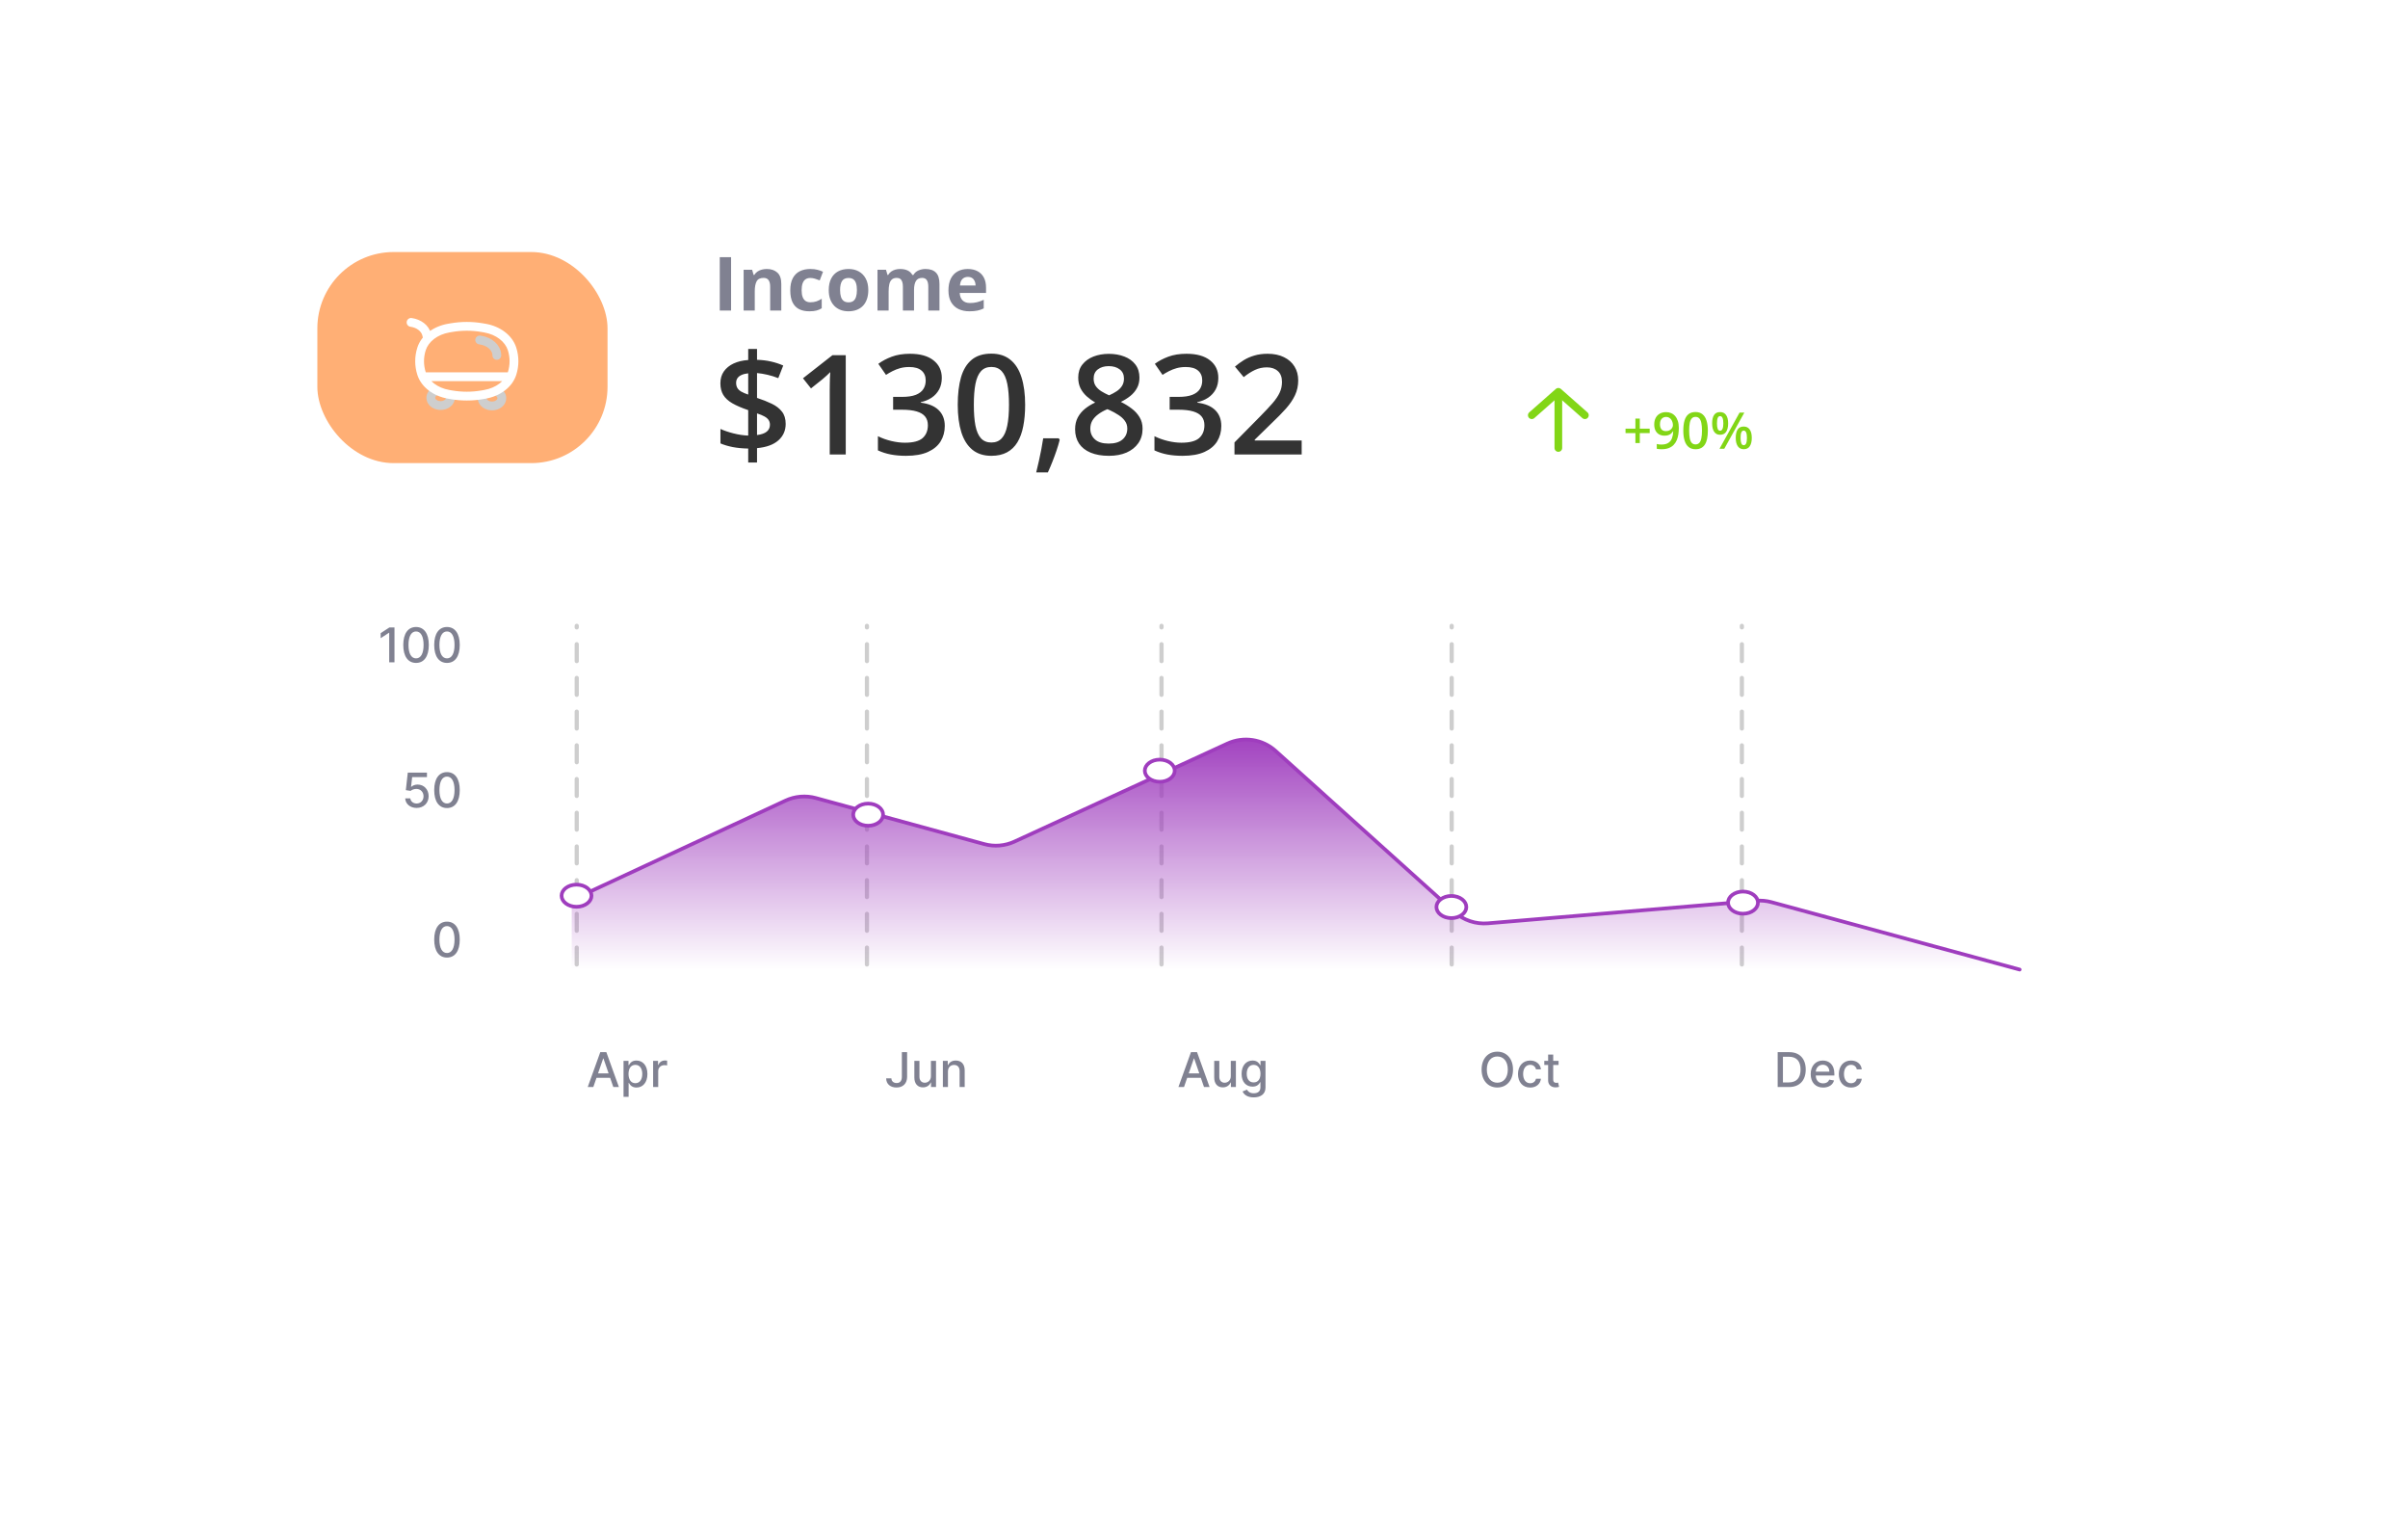 <svg width="383" height="243" viewBox="0 0 383 243" fill="none" xmlns="http://www.w3.org/2000/svg">
<g filter="url(#filter0_d_48_2586)">
<rect x="36.489" y="17" width="313.288" height="173.427" rx="13.986" fill="white"/>
</g>
<rect x="50.476" y="40.077" width="46.154" height="33.567" rx="12.136" fill="#FFAF75"/>
<path d="M114.481 49.385V40.898H116.28V49.385H114.481ZM121.963 42.773C122.656 42.773 123.213 42.962 123.635 43.342C124.057 43.717 124.268 44.321 124.268 45.153V49.385H122.497V45.594C122.497 45.13 122.412 44.779 122.242 44.543C122.075 44.307 121.812 44.189 121.452 44.189C120.91 44.189 120.541 44.373 120.343 44.741C120.146 45.108 120.047 45.639 120.047 46.331V49.385H118.277V42.895H119.629L119.867 43.725H119.966C120.105 43.5 120.278 43.319 120.483 43.179C120.692 43.04 120.922 42.937 121.174 42.872C121.429 42.806 121.692 42.773 121.963 42.773ZM128.726 49.501C128.083 49.501 127.536 49.385 127.083 49.152C126.63 48.916 126.286 48.553 126.05 48.061C125.814 47.57 125.695 46.941 125.695 46.175C125.695 45.381 125.829 44.735 126.096 44.236C126.367 43.733 126.74 43.363 127.216 43.127C127.696 42.891 128.252 42.773 128.882 42.773C129.331 42.773 129.718 42.817 130.043 42.906C130.372 42.992 130.659 43.094 130.902 43.214L130.38 44.584C130.101 44.472 129.842 44.381 129.602 44.311C129.362 44.238 129.122 44.201 128.882 44.201C128.573 44.201 128.315 44.274 128.11 44.421C127.905 44.565 127.752 44.781 127.652 45.072C127.551 45.362 127.501 45.726 127.501 46.163C127.501 46.592 127.555 46.949 127.663 47.231C127.772 47.514 127.928 47.724 128.133 47.864C128.339 47.999 128.588 48.067 128.882 48.067C129.25 48.067 129.577 48.019 129.863 47.922C130.15 47.821 130.428 47.682 130.699 47.504V49.019C130.428 49.189 130.144 49.311 129.846 49.385C129.552 49.462 129.178 49.501 128.726 49.501ZM138.106 46.128C138.106 46.67 138.033 47.15 137.885 47.568C137.742 47.986 137.531 48.34 137.253 48.63C136.978 48.916 136.645 49.133 136.254 49.28C135.867 49.427 135.43 49.501 134.942 49.501C134.486 49.501 134.066 49.427 133.683 49.28C133.304 49.133 132.973 48.916 132.69 48.63C132.412 48.34 132.195 47.986 132.04 47.568C131.889 47.15 131.814 46.67 131.814 46.128C131.814 45.408 131.941 44.799 132.197 44.3C132.452 43.8 132.816 43.421 133.288 43.162C133.76 42.903 134.323 42.773 134.977 42.773C135.585 42.773 136.123 42.903 136.591 43.162C137.063 43.421 137.433 43.8 137.7 44.3C137.971 44.799 138.106 45.408 138.106 46.128ZM133.619 46.128C133.619 46.554 133.665 46.912 133.758 47.202C133.851 47.492 133.996 47.711 134.194 47.858C134.391 48.005 134.648 48.078 134.966 48.078C135.279 48.078 135.533 48.005 135.726 47.858C135.923 47.711 136.067 47.492 136.156 47.202C136.249 46.912 136.295 46.554 136.295 46.128C136.295 45.699 136.249 45.343 136.156 45.06C136.067 44.774 135.923 44.559 135.726 44.416C135.529 44.273 135.271 44.201 134.954 44.201C134.486 44.201 134.145 44.361 133.932 44.683C133.723 45.004 133.619 45.486 133.619 46.128ZM147.191 42.773C147.926 42.773 148.481 42.962 148.856 43.342C149.236 43.717 149.425 44.321 149.425 45.153V49.385H147.649V45.594C147.649 45.13 147.57 44.779 147.411 44.543C147.252 44.307 147.007 44.189 146.674 44.189C146.206 44.189 145.873 44.358 145.675 44.694C145.478 45.027 145.379 45.505 145.379 46.128V49.385H143.609V45.594C143.609 45.284 143.574 45.025 143.504 44.816C143.435 44.607 143.328 44.45 143.185 44.346C143.042 44.242 142.858 44.189 142.634 44.189C142.305 44.189 142.046 44.273 141.856 44.439C141.67 44.601 141.537 44.843 141.455 45.164C141.378 45.482 141.339 45.871 141.339 46.331V49.385H139.569V42.895H140.921L141.159 43.725H141.258C141.39 43.5 141.554 43.319 141.751 43.179C141.953 43.04 142.173 42.937 142.413 42.872C142.653 42.806 142.897 42.773 143.145 42.773C143.621 42.773 144.023 42.85 144.352 43.005C144.685 43.16 144.94 43.4 145.118 43.725H145.275C145.468 43.392 145.741 43.15 146.093 42.999C146.449 42.848 146.815 42.773 147.191 42.773ZM153.924 42.773C154.524 42.773 155.04 42.889 155.474 43.121C155.907 43.349 156.242 43.682 156.478 44.12C156.714 44.557 156.832 45.091 156.832 45.722V46.581H152.647C152.666 47.08 152.815 47.473 153.094 47.759C153.376 48.042 153.767 48.183 154.267 48.183C154.681 48.183 155.06 48.14 155.404 48.055C155.749 47.97 156.103 47.842 156.467 47.672V49.042C156.145 49.201 155.809 49.317 155.456 49.39C155.108 49.464 154.684 49.501 154.185 49.501C153.535 49.501 152.959 49.381 152.455 49.141C151.956 48.901 151.563 48.535 151.277 48.044C150.995 47.552 150.853 46.933 150.853 46.186C150.853 45.428 150.981 44.797 151.236 44.294C151.496 43.787 151.856 43.408 152.316 43.156C152.777 42.901 153.313 42.773 153.924 42.773ZM153.936 44.032C153.591 44.032 153.305 44.143 153.077 44.363C152.852 44.584 152.722 44.93 152.688 45.403H155.172C155.168 45.139 155.12 44.905 155.027 44.7C154.938 44.495 154.802 44.332 154.621 44.212C154.443 44.093 154.214 44.032 153.936 44.032Z" fill="#808191"/>
<path d="M119.005 73.55V71.326C118.112 71.312 117.288 71.233 116.533 71.089C115.784 70.938 115.136 70.743 114.589 70.506V68.206C115.144 68.466 115.827 68.7 116.641 68.908C117.454 69.117 118.242 69.236 119.005 69.264V65.216C117.961 64.863 117.112 64.496 116.457 64.115C115.809 63.733 115.334 63.291 115.032 62.787C114.73 62.276 114.579 61.664 114.579 60.952C114.579 60.217 114.762 59.588 115.129 59.062C115.503 58.53 116.022 58.109 116.684 57.799C117.353 57.49 118.127 57.306 119.005 57.248V55.489H120.408V57.216C121.207 57.238 121.945 57.328 122.622 57.486C123.305 57.637 123.957 57.849 124.576 58.123L123.788 60.131C123.248 59.915 122.686 59.739 122.103 59.602C121.52 59.465 120.955 59.372 120.408 59.321V63.273C121.286 63.561 122.067 63.87 122.751 64.201C123.442 64.532 123.982 64.95 124.371 65.454C124.766 65.95 124.964 66.601 124.964 67.407C124.964 68.466 124.576 69.34 123.798 70.031C123.021 70.715 121.891 71.125 120.408 71.262V73.55H119.005ZM120.408 69.178C121.099 69.092 121.614 68.912 121.952 68.638C122.291 68.358 122.46 67.994 122.46 67.548C122.46 67.246 122.388 66.99 122.244 66.781C122.107 66.573 121.887 66.385 121.585 66.22C121.29 66.054 120.898 65.892 120.408 65.734V69.178ZM119.005 62.744V59.364C118.587 59.408 118.235 59.494 117.947 59.624C117.659 59.753 117.443 59.922 117.299 60.131C117.155 60.34 117.083 60.588 117.083 60.876C117.083 61.193 117.148 61.462 117.278 61.686C117.407 61.909 117.612 62.103 117.893 62.269C118.181 62.434 118.552 62.593 119.005 62.744ZM134.519 72.266H131.971V62.107C131.971 61.768 131.975 61.43 131.982 61.092C131.989 60.754 131.996 60.422 132.003 60.099C132.018 59.775 132.036 59.465 132.057 59.17C131.906 59.336 131.719 59.516 131.496 59.71C131.28 59.904 131.05 60.106 130.805 60.315L128.991 61.761L127.717 60.153L132.403 56.482H134.519V72.266ZM149.795 60.088C149.795 60.8 149.651 61.419 149.363 61.945C149.075 62.47 148.68 62.902 148.176 63.24C147.679 63.571 147.103 63.809 146.448 63.953V64.028C147.708 64.187 148.658 64.583 149.299 65.216C149.946 65.849 150.27 66.688 150.27 67.731C150.27 68.645 150.051 69.462 149.612 70.182C149.173 70.895 148.5 71.456 147.593 71.866C146.686 72.276 145.52 72.482 144.095 72.482C143.238 72.482 142.443 72.413 141.709 72.276C140.982 72.14 140.291 71.92 139.636 71.618V69.362C140.305 69.693 141.018 69.948 141.774 70.128C142.529 70.308 143.246 70.398 143.922 70.398C145.239 70.398 146.179 70.153 146.74 69.664C147.301 69.167 147.582 68.484 147.582 67.613C147.582 67.051 147.434 66.591 147.139 66.231C146.851 65.871 146.402 65.601 145.79 65.421C145.185 65.241 144.404 65.151 143.447 65.151H142.054V63.111H143.458C144.372 63.111 145.106 63.003 145.66 62.787C146.214 62.564 146.614 62.258 146.859 61.869C147.111 61.48 147.237 61.027 147.237 60.509C147.237 59.832 147.017 59.307 146.578 58.933C146.139 58.551 145.488 58.361 144.624 58.361C144.091 58.361 143.605 58.422 143.166 58.544C142.735 58.666 142.335 58.821 141.968 59.008C141.601 59.195 141.252 59.397 140.921 59.613L139.701 57.853C140.298 57.407 141.011 57.029 141.839 56.719C142.666 56.41 143.631 56.255 144.732 56.255C146.351 56.255 147.6 56.604 148.478 57.303C149.356 57.993 149.795 58.922 149.795 60.088ZM163.053 64.363C163.053 65.637 162.952 66.778 162.75 67.785C162.556 68.786 162.247 69.635 161.822 70.333C161.397 71.031 160.843 71.564 160.159 71.931C159.476 72.298 158.648 72.482 157.676 72.482C156.46 72.482 155.456 72.161 154.664 71.521C153.872 70.873 153.286 69.945 152.904 68.736C152.523 67.519 152.332 66.062 152.332 64.363C152.332 62.664 152.505 61.211 152.85 60.002C153.203 58.785 153.772 57.853 154.556 57.205C155.341 56.557 156.381 56.234 157.676 56.234C158.9 56.234 159.907 56.557 160.699 57.205C161.498 57.846 162.088 58.774 162.47 59.991C162.858 61.2 163.053 62.657 163.053 64.363ZM154.891 64.363C154.891 65.695 154.977 66.807 155.15 67.699C155.33 68.591 155.625 69.261 156.035 69.707C156.446 70.146 156.993 70.366 157.676 70.366C158.36 70.366 158.907 70.146 159.317 69.707C159.727 69.268 160.023 68.602 160.203 67.71C160.39 66.817 160.483 65.702 160.483 64.363C160.483 63.039 160.393 61.93 160.213 61.038C160.033 60.145 159.738 59.476 159.328 59.03C158.918 58.576 158.367 58.35 157.676 58.35C156.985 58.35 156.435 58.576 156.024 59.03C155.621 59.476 155.33 60.145 155.15 61.038C154.977 61.93 154.891 63.039 154.891 64.363ZM168.397 69.696L168.548 69.945C168.418 70.463 168.253 71.021 168.051 71.618C167.85 72.215 167.63 72.813 167.393 73.41C167.155 74.015 166.914 74.583 166.669 75.116H164.812C164.964 74.533 165.108 73.921 165.244 73.281C165.388 72.647 165.518 72.021 165.633 71.402C165.755 70.776 165.852 70.207 165.924 69.696H168.397ZM176.364 56.266C177.278 56.266 178.102 56.41 178.836 56.698C179.571 56.979 180.154 57.4 180.585 57.961C181.017 58.522 181.233 59.217 181.233 60.045C181.233 60.685 181.1 61.243 180.834 61.718C180.575 62.193 180.222 62.611 179.776 62.97C179.329 63.323 178.829 63.636 178.275 63.91C178.894 64.212 179.463 64.561 179.981 64.957C180.506 65.346 180.927 65.802 181.244 66.328C181.568 66.853 181.73 67.469 181.73 68.174C181.73 69.059 181.503 69.826 181.05 70.474C180.603 71.114 179.981 71.611 179.182 71.963C178.383 72.309 177.451 72.482 176.386 72.482C175.241 72.482 174.266 72.312 173.46 71.974C172.654 71.636 172.042 71.154 171.625 70.528C171.207 69.894 170.999 69.138 170.999 68.26C170.999 67.534 171.142 66.904 171.43 66.371C171.718 65.838 172.103 65.378 172.586 64.989C173.075 64.601 173.611 64.273 174.194 64.007C173.698 63.712 173.244 63.381 172.834 63.014C172.424 62.639 172.096 62.211 171.851 61.729C171.614 61.239 171.495 60.674 171.495 60.034C171.495 59.213 171.715 58.526 172.154 57.972C172.593 57.41 173.179 56.986 173.913 56.698C174.655 56.41 175.472 56.266 176.364 56.266ZM173.417 68.163C173.417 68.854 173.662 69.423 174.151 69.869C174.64 70.315 175.371 70.538 176.343 70.538C177.307 70.538 178.041 70.319 178.545 69.88C179.049 69.441 179.301 68.861 179.301 68.142C179.301 67.681 179.171 67.274 178.912 66.922C178.66 66.569 178.318 66.256 177.886 65.983C177.462 65.702 176.99 65.443 176.472 65.205L176.127 65.065C175.565 65.302 175.083 65.572 174.68 65.874C174.277 66.17 173.964 66.504 173.741 66.879C173.525 67.253 173.417 67.681 173.417 68.163ZM176.343 58.22C175.644 58.22 175.069 58.393 174.615 58.738C174.169 59.077 173.946 59.566 173.946 60.207C173.946 60.66 174.054 61.049 174.27 61.373C174.493 61.696 174.792 61.977 175.166 62.215C175.54 62.445 175.954 62.661 176.407 62.862C176.846 62.668 177.242 62.456 177.595 62.225C177.955 61.988 178.239 61.707 178.448 61.383C178.664 61.052 178.772 60.656 178.772 60.196C178.772 59.562 178.545 59.077 178.092 58.738C177.645 58.393 177.062 58.22 176.343 58.22ZM193.778 60.088C193.778 60.8 193.634 61.419 193.346 61.945C193.058 62.47 192.663 62.902 192.159 63.24C191.662 63.571 191.086 63.809 190.431 63.953V64.028C191.691 64.187 192.641 64.583 193.282 65.216C193.929 65.849 194.253 66.688 194.253 67.731C194.253 68.645 194.034 69.462 193.595 70.182C193.156 70.895 192.483 71.456 191.576 71.866C190.669 72.276 189.503 72.482 188.078 72.482C187.221 72.482 186.426 72.413 185.692 72.276C184.965 72.14 184.274 71.92 183.619 71.618V69.362C184.288 69.693 185.001 69.948 185.757 70.128C186.512 70.308 187.229 70.398 187.905 70.398C189.222 70.398 190.161 70.153 190.723 69.664C191.284 69.167 191.565 68.484 191.565 67.613C191.565 67.051 191.417 66.591 191.122 66.231C190.834 65.871 190.385 65.601 189.773 65.421C189.168 65.241 188.387 65.151 187.43 65.151H186.037V63.111H187.441C188.355 63.111 189.089 63.003 189.643 62.787C190.197 62.564 190.597 62.258 190.842 61.869C191.094 61.48 191.219 61.027 191.219 60.509C191.219 59.832 191 59.307 190.561 58.933C190.122 58.551 189.471 58.361 188.607 58.361C188.074 58.361 187.588 58.422 187.149 58.544C186.718 58.666 186.318 58.821 185.951 59.008C185.584 59.195 185.235 59.397 184.904 59.613L183.684 57.853C184.281 57.407 184.994 57.029 185.821 56.719C186.649 56.41 187.614 56.255 188.715 56.255C190.334 56.255 191.583 56.604 192.461 57.303C193.339 57.993 193.778 58.922 193.778 60.088ZM207.036 72.266H196.348V70.355L200.439 66.209C201.231 65.403 201.882 64.709 202.393 64.126C202.904 63.535 203.282 62.978 203.527 62.452C203.779 61.927 203.905 61.355 203.905 60.736C203.905 59.973 203.685 59.397 203.246 59.008C202.807 58.612 202.228 58.414 201.508 58.414C200.824 58.414 200.191 58.551 199.608 58.825C199.032 59.091 198.435 59.472 197.816 59.969L196.423 58.296C196.862 57.921 197.33 57.58 197.827 57.27C198.33 56.961 198.892 56.716 199.511 56.536C200.13 56.349 200.835 56.255 201.627 56.255C202.627 56.255 203.491 56.435 204.218 56.795C204.945 57.148 205.503 57.641 205.891 58.274C206.287 58.907 206.485 59.645 206.485 60.487C206.485 61.337 206.316 62.121 205.978 62.841C205.639 63.561 205.157 64.273 204.531 64.978C203.905 65.677 203.16 66.436 202.296 67.256L199.565 69.923V70.042H207.036V72.266Z" fill="#333333"/>
<path d="M260.815 68.168H262.388V68.868H260.815V70.456H260.115V68.868H258.546V68.168H260.115V66.564H260.815V68.168ZM267.023 68.058C267.023 68.399 266.998 68.733 266.949 69.061C266.902 69.388 266.818 69.695 266.697 69.981C266.579 70.266 266.415 70.519 266.206 70.74C265.999 70.957 265.736 71.127 265.419 71.251C265.102 71.374 264.719 71.435 264.271 71.435C264.158 71.435 264.027 71.429 263.878 71.416C263.731 71.405 263.611 71.39 263.516 71.369V70.598C263.616 70.627 263.727 70.65 263.85 70.669C263.976 70.684 264.101 70.692 264.224 70.692C264.709 70.692 265.086 70.602 265.356 70.421C265.629 70.24 265.822 69.991 265.934 69.674C266.05 69.357 266.115 68.996 266.131 68.593H266.084C266.008 68.719 265.912 68.834 265.797 68.939C265.681 69.041 265.538 69.124 265.368 69.186C265.198 69.247 264.991 69.277 264.747 69.277C264.417 69.277 264.128 69.207 263.882 69.069C263.638 68.93 263.448 68.728 263.312 68.463C263.178 68.196 263.111 67.874 263.111 67.5C263.111 67.093 263.189 66.743 263.343 66.45C263.498 66.156 263.717 65.931 264 65.774C264.283 65.614 264.616 65.534 264.999 65.534C265.287 65.534 265.553 65.586 265.797 65.691C266.043 65.793 266.258 65.951 266.441 66.163C266.625 66.373 266.768 66.636 266.87 66.953C266.972 67.268 267.023 67.636 267.023 68.058ZM265.01 66.297C264.719 66.297 264.482 66.395 264.299 66.591C264.115 66.785 264.023 67.084 264.023 67.488C264.023 67.816 264.102 68.075 264.259 68.266C264.417 68.458 264.658 68.553 264.983 68.553C265.208 68.553 265.402 68.508 265.565 68.416C265.73 68.321 265.857 68.202 265.946 68.058C266.038 67.914 266.084 67.767 266.084 67.618C266.084 67.463 266.061 67.308 266.017 67.154C265.975 66.999 265.909 66.858 265.82 66.729C265.731 66.601 265.618 66.497 265.482 66.418C265.348 66.337 265.191 66.297 265.01 66.297ZM271.639 68.479C271.639 68.943 271.603 69.358 271.529 69.725C271.458 70.09 271.346 70.399 271.191 70.653C271.036 70.907 270.835 71.101 270.586 71.235C270.337 71.369 270.035 71.435 269.681 71.435C269.238 71.435 268.873 71.319 268.584 71.085C268.296 70.85 268.082 70.511 267.943 70.071C267.805 69.628 267.735 69.097 267.735 68.479C267.735 67.86 267.798 67.331 267.924 66.89C268.052 66.447 268.259 66.108 268.545 65.872C268.831 65.636 269.209 65.518 269.681 65.518C270.127 65.518 270.494 65.636 270.782 65.872C271.073 66.105 271.288 66.443 271.427 66.886C271.569 67.327 271.639 67.858 271.639 68.479ZM268.667 68.479C268.667 68.964 268.698 69.369 268.761 69.694C268.827 70.019 268.934 70.263 269.084 70.425C269.233 70.585 269.432 70.665 269.681 70.665C269.93 70.665 270.13 70.585 270.279 70.425C270.428 70.265 270.536 70.023 270.601 69.698C270.67 69.373 270.704 68.966 270.704 68.479C270.704 67.996 270.671 67.593 270.605 67.268C270.54 66.943 270.432 66.699 270.283 66.536C270.133 66.371 269.933 66.289 269.681 66.289C269.43 66.289 269.229 66.371 269.08 66.536C268.933 66.699 268.827 66.943 268.761 67.268C268.698 67.593 268.667 67.996 268.667 68.479ZM273.582 65.526C274.004 65.526 274.323 65.683 274.541 65.998C274.759 66.31 274.867 66.751 274.867 67.323C274.867 67.892 274.763 68.336 274.553 68.656C274.346 68.975 274.022 69.135 273.582 69.135C273.17 69.135 272.857 68.975 272.642 68.656C272.427 68.336 272.32 67.892 272.32 67.323C272.32 66.751 272.42 66.31 272.622 65.998C272.827 65.683 273.147 65.526 273.582 65.526ZM273.586 66.171C273.415 66.171 273.289 66.266 273.208 66.458C273.13 66.649 273.09 66.939 273.09 67.327C273.09 67.712 273.13 68.003 273.208 68.2C273.289 68.394 273.415 68.49 273.586 68.49C273.759 68.49 273.887 68.394 273.971 68.2C274.057 68.006 274.101 67.715 274.101 67.327C274.101 66.941 274.059 66.653 273.975 66.462C273.891 66.268 273.761 66.171 273.586 66.171ZM277.443 65.609L274.254 71.357H273.495L276.684 65.609H277.443ZM277.337 67.826C277.759 67.826 278.078 67.983 278.296 68.298C278.516 68.61 278.626 69.052 278.626 69.623C278.626 70.189 278.521 70.632 278.312 70.952C278.105 71.272 277.78 71.431 277.337 71.431C276.925 71.431 276.612 71.272 276.397 70.952C276.182 70.632 276.074 70.189 276.074 69.623C276.074 69.052 276.175 68.61 276.377 68.298C276.582 67.983 276.901 67.826 277.337 67.826ZM277.34 68.471C277.17 68.471 277.044 68.567 276.963 68.758C276.884 68.949 276.845 69.239 276.845 69.627C276.845 70.012 276.884 70.303 276.963 70.5C277.044 70.694 277.17 70.791 277.34 70.791C277.516 70.791 277.646 70.695 277.73 70.504C277.814 70.31 277.856 70.017 277.856 69.627C277.856 69.242 277.814 68.953 277.73 68.762C277.646 68.568 277.516 68.471 277.34 68.471Z" fill="#82D616"/>
<path d="M247.86 71.237L247.86 62.709" stroke="#82D616" stroke-width="1.218" stroke-linecap="round" stroke-linejoin="round"/>
<path d="M243.635 66.029L247.86 62.303L252.086 66.029" stroke="#82D616" stroke-width="1.218" stroke-linecap="round" stroke-linejoin="round"/>
<path d="M62.744 99.778H61.929L60.545 100.682V101.483L61.872 100.617H61.904V105.322H62.744V99.778ZM66.174 105.414C67.454 105.414 68.204 104.369 68.204 102.553C68.204 100.749 67.444 99.702 66.174 99.702C64.901 99.702 64.143 100.747 64.141 102.553C64.141 104.366 64.891 105.411 66.174 105.414ZM66.174 104.691C65.424 104.691 64.972 103.939 64.972 102.553C64.974 101.172 65.427 100.411 66.174 100.411C66.918 100.411 67.373 101.172 67.373 102.553C67.373 103.939 66.921 104.691 66.174 104.691ZM71.095 105.414C72.376 105.414 73.126 104.369 73.126 102.553C73.126 100.749 72.365 99.702 71.095 99.702C69.823 99.702 69.064 100.747 69.062 102.553C69.062 104.366 69.812 105.411 71.095 105.414ZM71.095 104.691C70.345 104.691 69.893 103.939 69.893 102.553C69.896 101.172 70.348 100.411 71.095 100.411C71.84 100.411 72.294 101.172 72.294 102.553C72.294 103.939 71.842 104.691 71.095 104.691Z" fill="#808191"/>
<path d="M66.267 128.475C67.383 128.475 68.179 127.687 68.176 126.607C68.179 125.535 67.431 124.755 66.421 124.755C66.01 124.755 65.628 124.912 65.412 125.123H65.379L65.555 123.572H67.908V122.854H64.859L64.548 125.648L65.314 125.762C65.523 125.575 65.896 125.448 66.232 125.448C66.89 125.453 67.366 125.946 67.366 126.623C67.366 127.289 66.903 127.771 66.267 127.771C65.731 127.771 65.306 127.43 65.263 126.953H64.451C64.483 127.836 65.249 128.475 66.267 128.475ZM71.095 128.491C72.376 128.491 73.126 127.446 73.126 125.629C73.126 123.826 72.365 122.779 71.095 122.779C69.823 122.779 69.064 123.824 69.062 125.629C69.062 127.443 69.812 128.488 71.095 128.491ZM71.095 127.768C70.345 127.768 69.893 127.015 69.893 125.629C69.896 124.249 70.348 123.488 71.095 123.488C71.84 123.488 72.294 124.249 72.294 125.629C72.294 127.015 71.842 127.768 71.095 127.768Z" fill="#808191"/>
<path d="M71.095 152.267C72.376 152.267 73.126 151.222 73.126 149.406C73.126 147.602 72.365 146.555 71.095 146.555C69.823 146.555 69.064 147.6 69.062 149.406C69.062 151.219 69.812 152.265 71.095 152.267ZM71.095 151.544C70.345 151.544 69.893 150.792 69.893 149.406C69.896 148.025 70.348 147.264 71.095 147.264C71.84 147.264 72.294 148.025 72.294 149.406C72.294 150.792 71.842 151.544 71.095 151.544Z" fill="#808191"/>
<path d="M94.368 172.854L94.877 171.386H97.044L97.55 172.854H98.438L96.442 167.308H95.476L93.48 172.854H94.368ZM95.121 170.682L95.939 168.315H95.982L96.8 170.682H95.121ZM99.174 174.413H99.984V172.206H100.033C100.179 172.472 100.477 172.935 101.235 172.935C102.242 172.935 102.974 172.128 102.974 170.782C102.974 169.433 102.232 168.64 101.227 168.64C100.455 168.64 100.176 169.111 100.033 169.368H99.965V168.694H99.174V174.413ZM99.968 170.774C99.968 169.905 100.347 169.328 101.054 169.328C101.787 169.328 102.156 169.948 102.156 170.774C102.156 171.608 101.777 172.244 101.054 172.244C100.358 172.244 99.968 171.649 99.968 170.774ZM103.881 172.854H104.69V170.313C104.69 169.769 105.11 169.376 105.684 169.376C105.852 169.376 106.042 169.406 106.107 169.425V168.651C106.026 168.64 105.866 168.632 105.763 168.632C105.275 168.632 104.858 168.908 104.707 169.355H104.663V168.694H103.881V172.854Z" fill="#808191"/>
<path d="M143.444 167.308V171.24C143.441 171.879 143.143 172.22 142.613 172.22C142.123 172.22 141.781 171.927 141.779 171.467H140.947C140.947 172.404 141.651 172.929 142.591 172.929C143.609 172.929 144.275 172.307 144.278 171.24V167.308H143.444ZM148.066 171.129C148.069 171.835 147.543 172.171 147.088 172.171C146.587 172.171 146.241 171.808 146.241 171.242V168.694H145.431V171.34C145.431 172.372 145.997 172.908 146.796 172.908C147.422 172.908 147.847 172.577 148.039 172.133H148.082V172.854H148.878V168.694H148.066V171.129ZM150.776 170.384C150.776 169.72 151.182 169.341 151.746 169.341C152.295 169.341 152.628 169.701 152.628 170.305V172.854H153.438V170.208C153.438 169.179 152.872 168.64 152.022 168.64C151.396 168.64 150.987 168.93 150.795 169.371H150.744V168.694H149.966V172.854H150.776V170.384Z" fill="#808191"/>
<path d="M188.319 172.854L188.828 171.386H190.995L191.501 172.854H192.389L190.393 167.308H189.427L187.431 172.854H188.319ZM189.072 170.682L189.89 168.315H189.933L190.751 170.682H189.072ZM195.76 171.129C195.763 171.835 195.238 172.171 194.783 172.171C194.282 172.171 193.935 171.808 193.935 171.242V168.694H193.125V171.34C193.125 172.372 193.691 172.908 194.49 172.908C195.116 172.908 195.541 172.577 195.733 172.133H195.776V172.854H196.573V168.694H195.76V171.129ZM199.405 174.5C200.463 174.5 201.281 174.015 201.281 172.946V168.694H200.488V169.368H200.428C200.285 169.111 199.998 168.64 199.223 168.64C198.218 168.64 197.479 169.433 197.479 170.758C197.479 172.085 198.235 172.791 199.218 172.791C199.981 172.791 200.277 172.361 200.423 172.095H200.474V172.913C200.474 173.566 200.027 173.847 199.413 173.847C198.738 173.847 198.476 173.509 198.332 173.271L197.636 173.558C197.856 174.067 198.411 174.5 199.405 174.5ZM199.396 172.12C198.673 172.12 198.297 171.565 198.297 170.747C198.297 169.948 198.665 169.328 199.396 169.328C200.103 169.328 200.482 169.905 200.482 170.747C200.482 171.605 200.095 172.12 199.396 172.12Z" fill="#808191"/>
<path d="M240.65 170.081C240.65 168.307 239.588 167.232 238.153 167.232C236.712 167.232 235.653 168.307 235.653 170.081C235.653 171.852 236.712 172.929 238.153 172.929C239.588 172.929 240.65 171.854 240.65 170.081ZM239.821 170.081C239.821 171.432 239.106 172.166 238.153 172.166C237.197 172.166 236.485 171.432 236.485 170.081C236.485 168.729 237.197 167.995 238.153 167.995C239.106 167.995 239.821 168.729 239.821 170.081ZM243.38 172.938C244.363 172.938 244.999 172.347 245.089 171.538H244.301C244.198 171.987 243.849 172.252 243.385 172.252C242.7 172.252 242.259 171.681 242.259 170.774C242.259 169.883 242.708 169.322 243.385 169.322C243.9 169.322 244.214 169.647 244.301 170.037H245.089C245.002 169.198 244.317 168.64 243.372 168.64C242.199 168.64 241.441 169.523 241.441 170.793C241.441 172.047 242.172 172.938 243.38 172.938ZM247.896 168.694H247.043V167.698H246.234V168.694H245.624V169.344H246.234V171.8C246.231 172.556 246.808 172.921 247.447 172.908C247.704 172.905 247.877 172.856 247.972 172.821L247.826 172.152C247.772 172.163 247.672 172.187 247.542 172.187C247.279 172.187 247.043 172.101 247.043 171.632V169.344H247.896V168.694Z" fill="#808191"/>
<path d="M284.54 172.854C286.23 172.854 287.207 171.806 287.207 170.072C287.207 168.347 286.23 167.308 284.597 167.308H282.744V172.854H284.54ZM283.581 172.122V168.039H284.545C285.758 168.039 286.384 168.764 286.384 170.072C286.384 171.386 285.758 172.122 284.494 172.122H283.581ZM289.975 172.938C290.883 172.938 291.524 172.491 291.709 171.814L290.942 171.676C290.796 172.068 290.444 172.269 289.984 172.269C289.29 172.269 288.825 171.819 288.803 171.018H291.76V170.731C291.76 169.228 290.861 168.64 289.919 168.64C288.76 168.64 287.996 169.523 287.996 170.801C287.996 172.093 288.749 172.938 289.975 172.938ZM288.806 170.411C288.838 169.821 289.266 169.309 289.924 169.309C290.552 169.309 290.964 169.775 290.967 170.411H288.806ZM294.411 172.938C295.394 172.938 296.03 172.347 296.119 171.538H295.331C295.228 171.987 294.879 172.252 294.416 172.252C293.731 172.252 293.289 171.681 293.289 170.774C293.289 169.883 293.739 169.322 294.416 169.322C294.931 169.322 295.245 169.647 295.331 170.037H296.119C296.033 169.198 295.348 168.64 294.402 168.64C293.23 168.64 292.472 169.523 292.472 170.793C292.472 172.047 293.203 172.938 294.411 172.938Z" fill="#808191"/>
<path d="M91.734 153.364L91.734 99.518" stroke="#CECECE" stroke-width="0.669" stroke-linecap="round" stroke-linejoin="round" stroke-dasharray="2.68 2.68"/>
<path d="M137.889 153.364L137.889 99.518" stroke="#CECECE" stroke-width="0.669" stroke-linecap="round" stroke-linejoin="round" stroke-dasharray="2.68 2.68"/>
<path d="M184.742 153.364L184.742 99.518" stroke="#CECECE" stroke-width="0.669" stroke-linecap="round" stroke-linejoin="round" stroke-dasharray="2.68 2.68"/>
<path d="M230.896 153.364L230.896 99.518" stroke="#CECECE" stroke-width="0.669" stroke-linecap="round" stroke-linejoin="round" stroke-dasharray="2.68 2.68"/>
<path d="M277.05 153.364L277.05 99.518" stroke="#CECECE" stroke-width="0.669" stroke-linecap="round" stroke-linejoin="round" stroke-dasharray="2.68 2.68"/>
<path d="M321.231 154.175L281.741 143.454C280.948 143.239 280.124 143.164 279.305 143.233L236.655 146.819C234.715 146.982 232.795 146.335 231.349 145.033L202.885 119.405C200.793 117.521 197.781 117.063 195.224 118.24L161.351 133.828C159.846 134.52 158.145 134.66 156.546 134.223L129.774 126.902C128.166 126.462 126.454 126.606 124.943 127.309L90.936 143.129" stroke="#9F3DBE" stroke-width="0.587" stroke-linecap="round" stroke-linejoin="round"/>
<path d="M281.742 143.455L321.231 154.176H90.936V143.129L124.943 127.31C126.455 126.607 128.166 126.463 129.774 126.902L156.547 134.224C158.145 134.661 159.846 134.521 161.351 133.828L195.224 118.241C197.781 117.064 200.793 117.522 202.885 119.405L231.35 145.034C232.796 146.336 234.716 146.982 236.655 146.819L279.305 143.234C280.124 143.165 280.949 143.24 281.742 143.455Z" fill="url(#paint0_linear_48_2586)"/>
<path d="M274.851 143.531C274.851 143.988 275.091 144.422 275.519 144.751C275.947 145.081 276.551 145.293 277.23 145.293C277.909 145.293 278.513 145.081 278.941 144.751C279.369 144.422 279.609 143.988 279.609 143.531C279.609 143.073 279.369 142.639 278.941 142.31C278.513 141.981 277.909 141.769 277.23 141.769C276.551 141.769 275.947 141.981 275.519 142.31C275.091 142.639 274.851 143.073 274.851 143.531Z" fill="white" stroke="#9F3DBE" stroke-width="0.587"/>
<path d="M228.467 144.23C228.467 144.688 228.708 145.122 229.136 145.451C229.564 145.78 230.168 145.992 230.847 145.992C231.526 145.992 232.13 145.78 232.558 145.451C232.985 145.122 233.226 144.688 233.226 144.23C233.226 143.773 232.985 143.339 232.558 143.01C232.13 142.681 231.526 142.469 230.847 142.469C230.168 142.469 229.564 142.681 229.136 143.01C228.708 143.339 228.467 143.773 228.467 144.23Z" fill="white" stroke="#9F3DBE" stroke-width="0.587"/>
<path d="M182.085 122.552C182.085 123.01 182.326 123.444 182.753 123.773C183.181 124.102 183.785 124.314 184.464 124.314C185.143 124.314 185.747 124.102 186.175 123.773C186.603 123.444 186.844 123.01 186.844 122.552C186.844 122.095 186.603 121.661 186.175 121.332C185.747 121.002 185.143 120.791 184.464 120.791C183.785 120.791 183.181 121.002 182.753 121.332C182.326 121.661 182.085 122.095 182.085 122.552Z" fill="white" stroke="#9F3DBE" stroke-width="0.587"/>
<path d="M135.703 129.545C135.703 130.003 135.943 130.437 136.371 130.766C136.799 131.095 137.403 131.307 138.082 131.307C138.761 131.307 139.365 131.095 139.793 130.766C140.221 130.437 140.461 130.003 140.461 129.545C140.461 129.088 140.221 128.654 139.793 128.325C139.365 127.996 138.761 127.784 138.082 127.784C137.403 127.784 136.799 127.996 136.371 128.325C135.943 128.654 135.703 129.088 135.703 129.545Z" fill="white" stroke="#9F3DBE" stroke-width="0.587"/>
<path d="M89.32 142.432C89.32 142.889 89.56 143.323 89.988 143.652C90.416 143.981 91.02 144.193 91.699 144.193C92.378 144.193 92.982 143.981 93.41 143.652C93.838 143.323 94.079 142.889 94.079 142.432C94.079 141.974 93.838 141.54 93.41 141.211C92.982 140.882 92.378 140.67 91.699 140.67C91.02 140.67 90.416 140.882 89.988 141.211C89.56 141.54 89.32 141.974 89.32 142.432Z" fill="white" stroke="#9F3DBE" stroke-width="0.587"/>
<path d="M70.898 63.082C70.947 63.162 70.957 63.233 70.947 63.296L72.329 63.511C72.392 63.106 72.304 62.703 72.094 62.357L70.898 63.082ZM70.947 63.296C70.937 63.361 70.9 63.446 70.808 63.534L71.773 64.546C72.062 64.271 72.266 63.914 72.329 63.511L70.947 63.296ZM70.808 63.534C70.714 63.623 70.573 63.705 70.391 63.751L70.734 65.106C71.122 65.008 71.485 64.82 71.773 64.546L70.808 63.534ZM70.391 63.751C70.21 63.796 70.013 63.8 69.828 63.762L69.542 65.131C69.934 65.213 70.346 65.205 70.734 65.106L70.391 63.751ZM69.828 63.762C69.642 63.723 69.492 63.646 69.389 63.557L68.477 64.618C68.778 64.877 69.15 65.049 69.542 65.131L69.828 63.762ZM69.389 63.557C69.287 63.47 69.242 63.382 69.227 63.314L67.862 63.618C67.95 64.015 68.175 64.358 68.477 64.618L69.389 63.557ZM69.227 63.314C69.213 63.25 69.219 63.18 69.26 63.104L68.023 62.45C67.834 62.809 67.773 63.218 67.862 63.618L69.227 63.314ZM69.26 63.104C69.302 63.024 69.387 62.929 69.53 62.852L68.858 61.625C68.509 61.816 68.211 62.096 68.023 62.45L69.26 63.104ZM78.879 62.958C79.004 63.042 79.07 63.136 79.099 63.21L80.404 62.709C80.259 62.33 79.99 62.02 79.659 61.797L78.879 62.958ZM79.099 63.21C79.126 63.281 79.126 63.349 79.101 63.418L80.418 63.891C80.556 63.505 80.551 63.091 80.404 62.709L79.099 63.21ZM79.101 63.418C79.075 63.492 79.012 63.584 78.89 63.669L79.691 64.816C80.018 64.588 80.281 64.272 80.418 63.891L79.101 63.418ZM78.89 63.669C78.768 63.755 78.602 63.82 78.409 63.844L78.578 65.232C78.977 65.184 79.364 65.044 79.691 64.816L78.89 63.669ZM78.409 63.844C78.216 63.867 78.021 63.846 77.851 63.786L77.389 65.106C77.767 65.239 78.178 65.281 78.578 65.232L78.409 63.844ZM77.851 63.786C77.681 63.727 77.559 63.637 77.485 63.549L76.411 64.445C76.667 64.751 77.011 64.974 77.389 65.106L77.851 63.786ZM77.485 63.549C77.413 63.463 77.39 63.384 77.389 63.322L75.991 63.342C75.997 63.753 76.153 64.136 76.411 64.445L77.485 63.549ZM77.389 63.322C77.389 63.26 77.409 63.182 77.476 63.097L76.38 62.228C76.13 62.544 75.985 62.931 75.991 63.342L77.389 63.322Z" fill="#CECECE"/>
<path d="M67.047 59.395L66.38 59.607L67.047 59.395ZM67.047 55.483L67.713 55.696L67.047 55.483ZM81.445 55.483L82.111 55.271L81.445 55.483ZM81.445 59.395L82.111 59.607L81.445 59.395ZM76.691 62.779L76.572 62.089H76.572L76.691 62.779ZM71.801 62.779L71.92 62.089H71.92L71.801 62.779ZM71.801 52.1L71.92 52.789L71.801 52.1ZM76.691 52.1L76.81 51.411V51.411L76.691 52.1ZM71.37 62.704L71.251 63.393H71.251L71.37 62.704ZM77.121 62.704L77.24 63.393H77.24L77.121 62.704ZM77.121 52.174L77.002 52.863L77.121 52.174ZM71.37 52.174L71.251 51.485V51.485L71.37 52.174ZM67.859 53.193L67.178 53.355L67.178 53.355L67.859 53.193ZM67.308 53.898C67.398 54.273 67.775 54.505 68.15 54.415C68.526 54.326 68.758 53.948 68.668 53.573L67.308 53.898ZM65.476 50.573C65.093 50.52 64.74 50.788 64.688 51.171C64.636 51.554 64.903 51.906 65.286 51.959L65.476 50.573ZM71.489 52.863L71.92 52.789L71.681 51.411L71.251 51.485L71.489 52.863ZM76.572 52.789L77.002 52.863L77.24 51.485L76.81 51.411L76.572 52.789ZM77.002 62.015L76.572 62.089L76.81 63.468L77.24 63.393L77.002 62.015ZM71.92 62.089L71.489 62.015L71.251 63.393L71.681 63.468L71.92 62.089ZM67.713 59.183C67.348 58.037 67.348 56.841 67.713 55.696L66.38 55.271C65.927 56.693 65.927 58.185 66.38 59.607L67.713 59.183ZM80.778 55.696C81.143 56.841 81.143 58.037 80.778 59.183L82.111 59.607C82.564 58.185 82.564 56.693 82.111 55.271L80.778 55.696ZM76.572 62.089C75.039 62.354 73.452 62.354 71.92 62.089L71.681 63.468C73.371 63.76 75.12 63.76 76.81 63.468L76.572 62.089ZM71.92 52.789C73.452 52.524 75.039 52.524 76.572 52.789L76.81 51.411C75.12 51.119 73.371 51.119 71.681 51.411L71.92 52.789ZM71.489 62.015C69.554 61.681 68.143 60.533 67.713 59.183L66.38 59.607C67.008 61.58 68.946 62.995 71.251 63.393L71.489 62.015ZM77.24 63.393C79.545 62.995 81.483 61.58 82.111 59.607L80.778 59.183C80.348 60.533 78.937 61.681 77.002 62.015L77.24 63.393ZM77.002 52.863C78.937 53.198 80.348 54.346 80.778 55.696L82.111 55.271C81.483 53.299 79.545 51.883 77.24 51.485L77.002 52.863ZM71.251 51.485C68.946 51.883 67.008 53.299 66.38 55.271L67.713 55.696C68.143 54.346 69.554 53.198 71.489 52.863L71.251 51.485ZM67.467 60.608H81.024V59.209H67.467V60.608ZM67.178 53.355L67.308 53.898L68.668 53.573L68.539 53.031L67.178 53.355ZM65.286 51.959C66.343 52.103 67.028 52.727 67.178 53.355L68.539 53.031C68.218 51.685 66.927 50.772 65.476 50.573L65.286 51.959Z" fill="white"/>
<path d="M76.294 54.063L76.332 54.068C77.885 54.267 79.023 55.3 79.023 56.51" stroke="#CECECE" stroke-width="1.399" stroke-linecap="round"/>
<defs>
<filter id="filter0_d_48_2586" x="0.392" y="0.916" width="381.82" height="241.959" filterUnits="userSpaceOnUse" color-interpolation-filters="sRGB">
<feFlood flood-opacity="0" result="BackgroundImageFix"/>
<feColorMatrix in="SourceAlpha" type="matrix" values="0 0 0 0 0 0 0 0 0 0 0 0 0 0 0 0 0 0 127 0" result="hardAlpha"/>
<feOffset dx="-1.831" dy="18.182"/>
<feGaussianBlur stdDeviation="17.133"/>
<feComposite in2="hardAlpha" operator="out"/>
<feColorMatrix type="matrix" values="0 0 0 0 0.713 0 0 0 0 0.731 0 0 0 0 0.796 0 0 0 0.3 0"/>
<feBlend mode="normal" in2="BackgroundImageFix" result="effect1_dropShadow_48_2586"/>
<feBlend mode="normal" in="SourceGraphic" in2="effect1_dropShadow_48_2586" result="shape"/>
</filter>
<linearGradient id="paint0_linear_48_2586" x1="230.497" y1="116.302" x2="230.497" y2="154.176" gradientUnits="userSpaceOnUse">
<stop stop-color="#9F3DBE"/>
<stop offset="1" stop-color="#9F3DBE" stop-opacity="0"/>
</linearGradient>
</defs>
</svg>
